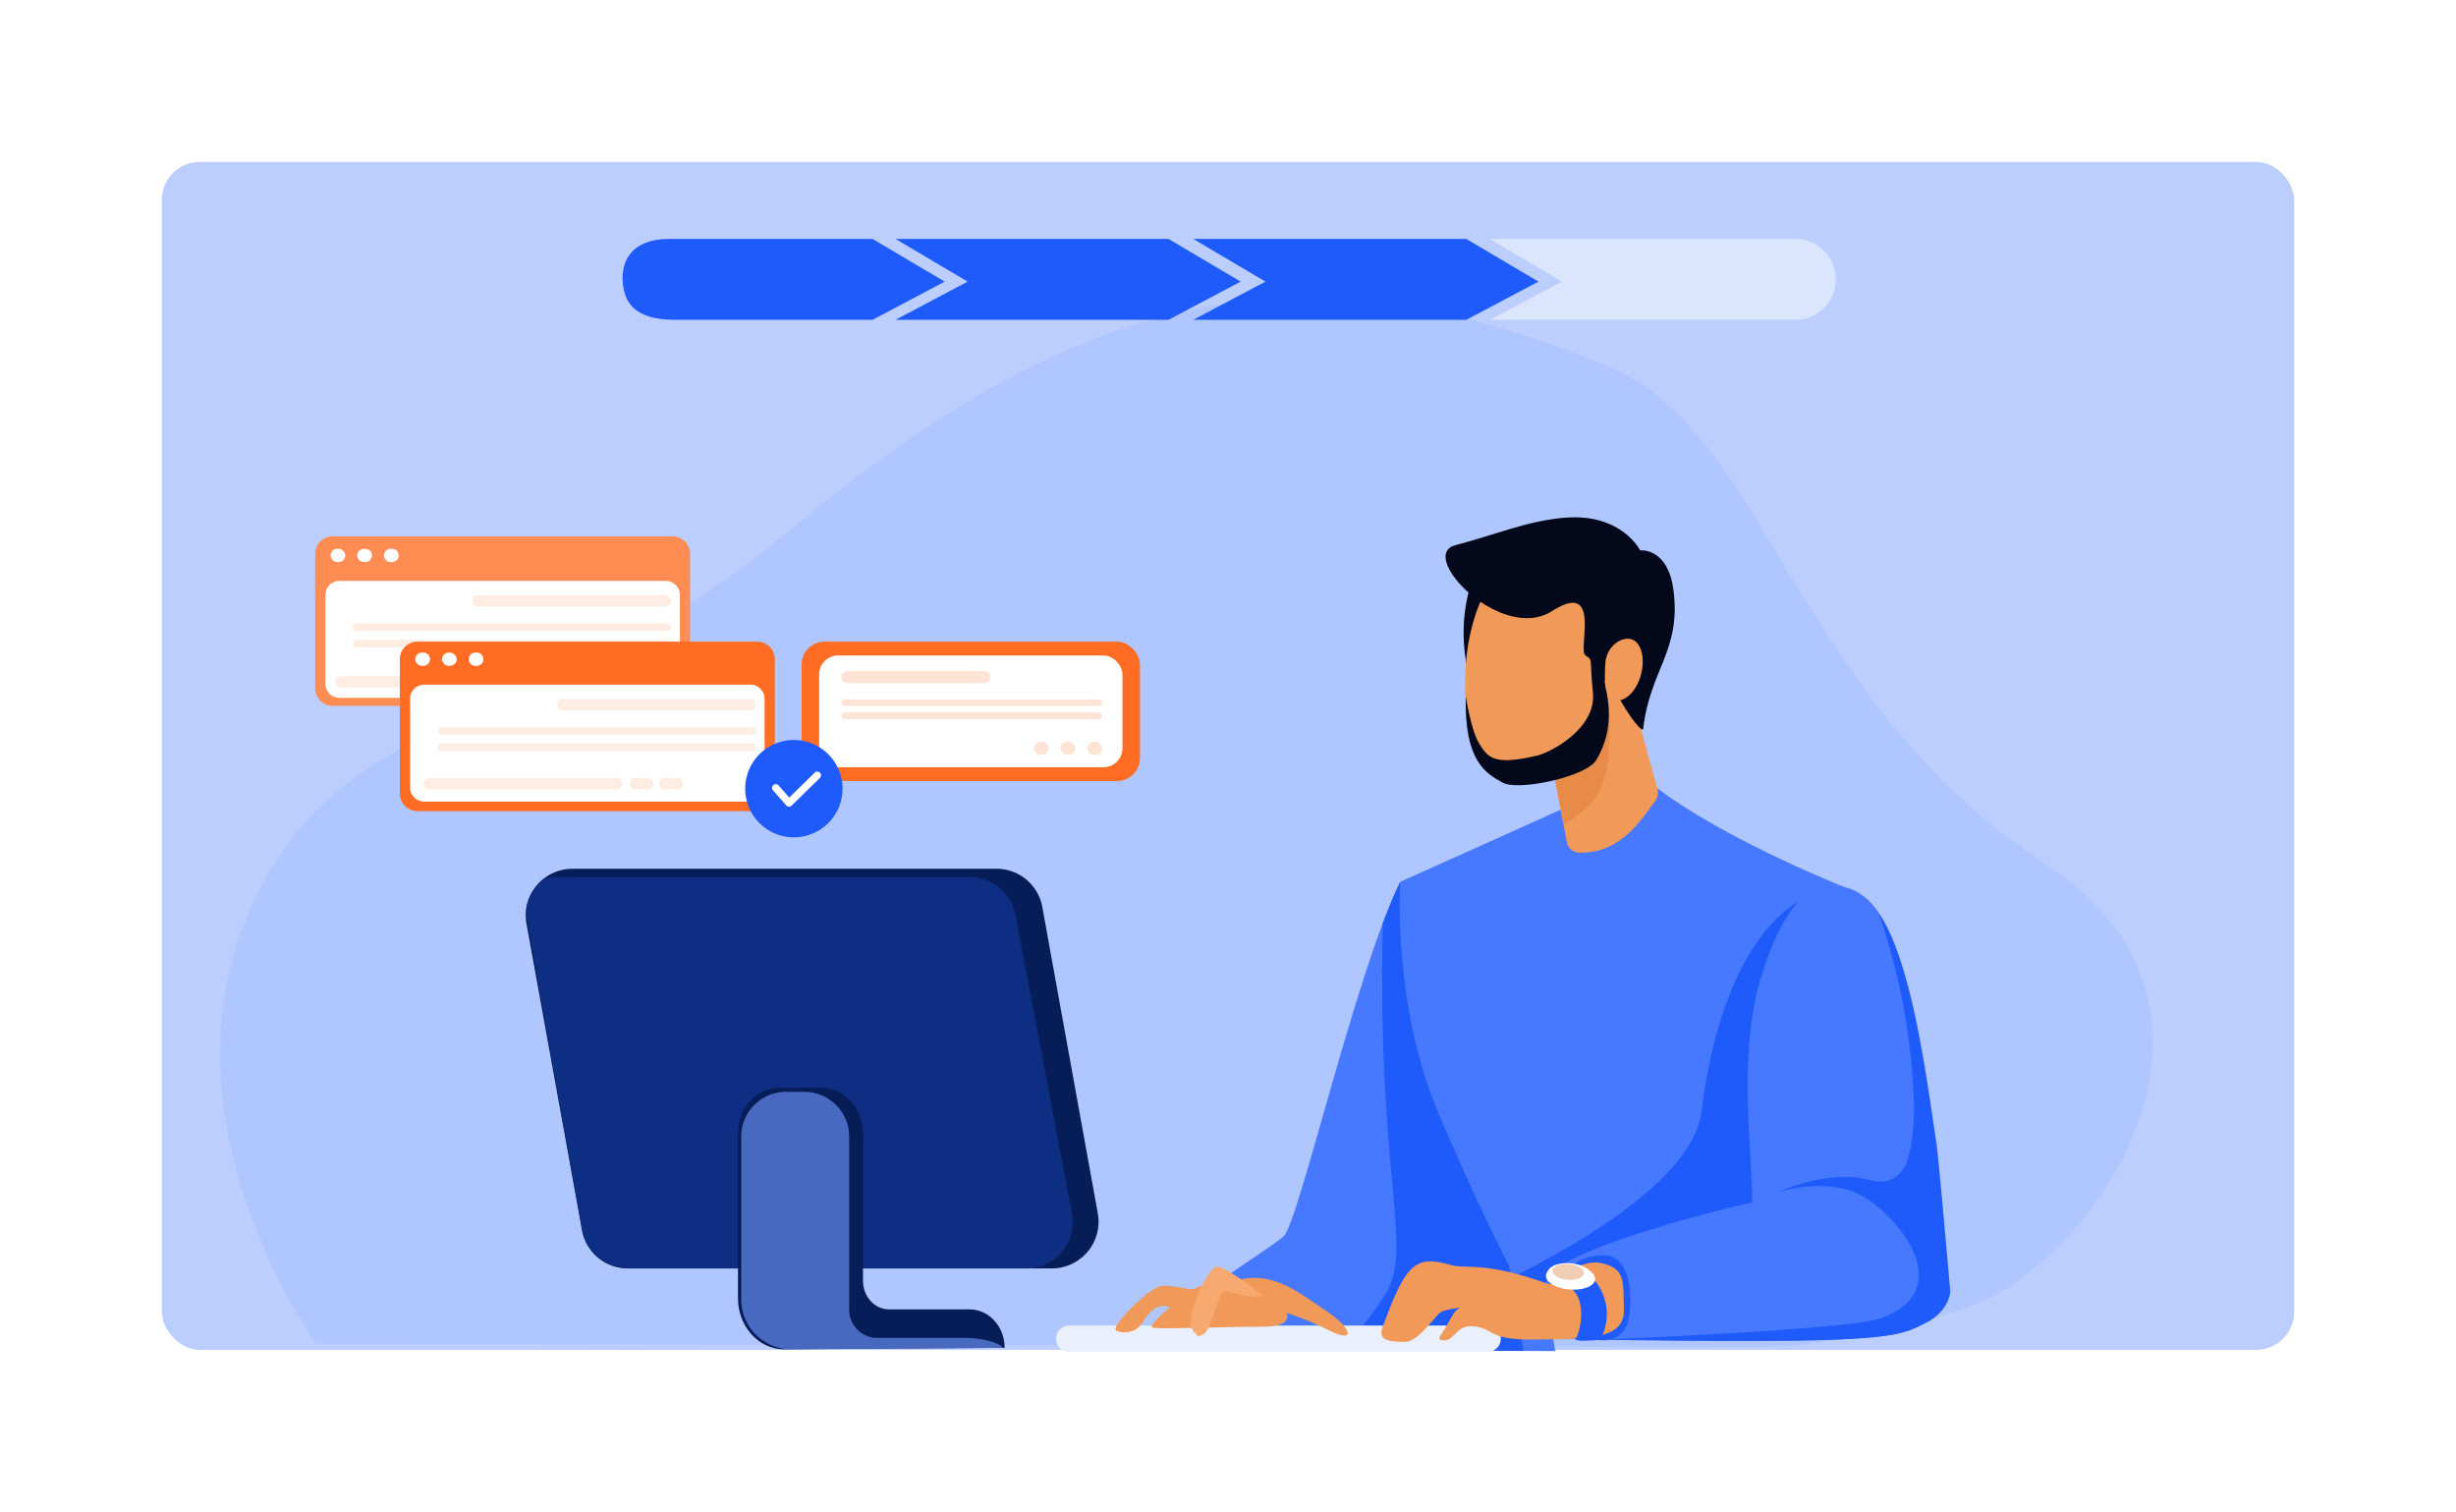 <svg xmlns="http://www.w3.org/2000/svg" xmlns:xlink="http://www.w3.org/1999/xlink" width="645" height="397" viewBox="0 0 645 397">
  <defs>
    <filter id="Rectangle_19455" x="0" y="0" width="645" height="397" filterUnits="userSpaceOnUse">
      <feOffset input="SourceAlpha"/>
      <feGaussianBlur stdDeviation="7.5" result="blur"/>
      <feFlood flood-color="#0c2464" flood-opacity="0.129"/>
      <feComposite operator="in" in2="blur"/>
      <feComposite in="SourceGraphic"/>
    </filter>
  </defs>
  <g id="Transparency_of_the_Complaints" data-name="Transparency of the Complaints" transform="translate(-987.5 -3049.5)">
    <g id="Group_60466" data-name="Group 60466" transform="translate(-15 -261)">
      <g transform="matrix(1, 0, 0, 1, 1002.5, 3310.5)" filter="url(#Rectangle_19455)">
        <rect id="Rectangle_19455-2" data-name="Rectangle 19455" width="600" height="352" rx="10" transform="translate(22.5 22.5)" fill="#fff"/>
      </g>
      <rect id="Rectangle_19454" data-name="Rectangle 19454" width="560" height="312" rx="10" transform="translate(1045 3353)" fill="#1e5bfa" opacity="0.3"/>
    </g>
    <g id="Group_69698" data-name="Group 69698" transform="translate(-559.957 2954.404)">
      <path id="Path_119167" data-name="Path 119167" d="M1630.417,447.912s-42.523-58.717-17.009-114.593,73.99-42.617,142.026-99.44c82.6-68.984,140.594-72.774,214.314-42.618,41.673,17.047,48.476,87.129,114.812,130.694,59.8,39.273,11.056,106.07-20.411,116.487s-52.728,10.418-52.728,10.418Z" transform="translate(0 0)" fill="#b0c6ff"/>
      <g id="Group_69688" data-name="Group 69688" transform="translate(1685.547 323.248)">
        <path id="Path_119185" data-name="Path 119185" d="M1941.5,635.7H1829.968a12.2,12.2,0,0,1-11.958-10.1l-14.547-80.3a12.277,12.277,0,0,1,11.958-14.553h111.536a12.2,12.2,0,0,1,11.958,10.1l14.547,80.3A12.277,12.277,0,0,1,1941.5,635.7Z" transform="translate(-1803.26 -530.753)" fill="#061d58"/>
        <path id="Path_119186" data-name="Path 119186" d="M1946.714,624.634,1931.868,546a12.321,12.321,0,0,0-12.2-9.891h-109.8l-2.078.582c-2.441,2-5.043,5.962-4.319,9.9L1818,628.506c1.1,5.973,5.57,10.282,12.9,10.379h103.6A12.173,12.173,0,0,0,1946.714,624.634Z" transform="translate(-1803.26 -533.937)" fill="#0d2e82"/>
        <path id="Path_119187" data-name="Path 119187" d="M2001.516,730.786h-21.174c-3.776,0-6.837-3.363-6.837-7.511V684.562c0-6.6-4.872-11.955-10.883-11.955h-11.06c-6.01,0-10.883,5.353-10.883,11.955v43.354c0,7.414,5.493,13.411,12.241,13.364l57.786-.4C2010.707,735.307,2006.592,730.786,2001.516,730.786Z" transform="translate(-1884.955 -615.085)" fill="#061d58"/>
        <path id="Path_119188" data-name="Path 119188" d="M1942.755,686.974v42.69a13.158,13.158,0,0,0,12.2,13.121l56.4-.352c-.006-.924-4.452-2.607-9.943-2.607h-22.9a7.4,7.4,0,0,1-7.4-7.4V686.974a11.773,11.773,0,0,0-11.773-11.772h-4.81A11.772,11.772,0,0,0,1942.755,686.974Z" transform="translate(-1886.19 -616.628)" fill="#5c81e0" opacity="0.76"/>
      </g>
      <g id="Group_69703" data-name="Group 69703" transform="translate(0 5)">
        <path id="Path_119168" data-name="Path 119168" d="M2274.956,539.2c-11.819,23.992-26.638,89.551-30.679,93.143s-27.391,17.513-31.432,24.248-2.245,4.491-.449,4.94,103.279.9,103.279.9-11.675-69.6-13.022-70.05S2274.956,539.2,2274.956,539.2Z" transform="translate(-359.76 -217.526)" fill="#4679ff"/>
        <path id="Path_119169" data-name="Path 119169" d="M2328.154,662.1c18.638.13,38.307.233,49.134.286l-14.824-88.653c-7.906-15.329-17.505-34.537-17.505-34.537-1.49,3.025-3.027,6.71-4.586,10.849-1.537,66.586,8.053,85.249.85,97.113C2335.6,656.42,2330.471,660.562,2328.154,662.1Z" transform="translate(-429.763 -217.526)" fill="#1e5bfa"/>
        <path id="Path_119171" data-name="Path 119171" d="M2431.612,467.79c16.856,15.559,54.375,30.313,54.375,30.313s5.7,52.668,1.811,82.489-1.729,35.872-1.729,35.872h-77.362s-10.383-14.408-29.389-59.21c-12.1-28.525-9.941-60.507-9.941-60.507l47.11-21.178Z" transform="translate(-454.181 -175.073)" fill="#4679ff"/>
        <path id="Path_119172" data-name="Path 119172" d="M2452.875,663.1h77.362s-2.161-6.05,1.729-35.872c3.2-24.555-.1-64.6-1.362-77.977l-7.035-3.015c-17.663,5.089-27.841,31.434-30.835,57.18-2,17.227-30.543,34.185-49.212,43.522C2449.655,658.63,2452.875,663.1,2452.875,663.1Z" transform="translate(-498.349 -221.709)" fill="#1e5bfa"/>
        <path id="Path_119173" data-name="Path 119173" d="M2414.362,334.475c-9.326,20.77,1.867,40.011,1.528,39.2s14.115-35.068,14.115-35.068Z" transform="translate(-478.803 -95.817)" fill="#03091a"/>
        <path id="Path_119174" data-name="Path 119174" d="M2477.829,372.351l11.827,43.229a3.915,3.915,0,0,1-.749,3.5c-2.774,3.417-6.724,10.446-14.692,12.7a19.745,19.745,0,0,1-5,.561,3.375,3.375,0,0,1-3.333-2.732l-7.924-41Z" transform="translate(-506.93 -118.335)" fill="#f09959"/>
        <path id="Path_119175" data-name="Path 119175" d="M2475.57,381.261l-4.323,1.772-13.291,10.874,7.134,36.351C2477.189,422.716,2478.953,417.625,2475.57,381.261Z" transform="translate(-506.93 -123.632)" fill="#e38540" opacity="0.65"/>
        <path id="Path_119176" data-name="Path 119176" d="M2449.828,365.807c-2.618,14.221-13.259,23.839-23.768,21.482s-15.523-11.561-14.288-30.016c.968-14.478,8.107-30.216,18.616-27.859S2452.446,351.587,2449.828,365.807Z" transform="translate(-479.364 -92.669)" fill="#f09959"/>
        <path id="Path_119177" data-name="Path 119177" d="M2539.231,542.014c15.653,3.534,18.561,35.326,23.65,68.856.585,3.859,3.593,36.524,3.593,36.524a10,10,0,0,1-5.688,8.981c-5.115,2.558-7.185,4.491-36.823,4.79-28.464.287-65.164-.9-65.164-.9s-.325-10.591,2.594-15.767c4.391-7.784,49.4-18.96,53.588-19.559.6-8.383-4.133-38.712,2.395-59.276,4.491-14.146,9.319-21.555,15.367-23.492A12.143,12.143,0,0,1,2539.231,542.014Z" transform="translate(-507.425 -218.984)" fill="#4679ff"/>
        <path id="Path_119178" data-name="Path 119178" d="M2498.506,671.868c14.032.211,33.29.412,49.069.253,29.638-.3,31.707-2.232,36.823-4.79,5.988-2.994,6.287-8.083,6.287-8.083s-3.026-34.757-3.592-38.619c-3.294-22.453-6.852-48.146-15.133-60.548a169.3,169.3,0,0,1,9.177,50.291,50.119,50.119,0,0,1-1.529,13.85c-1.347,4.416-4.79,7.185-10.179,5.688-10.777-2.994-24.249,3.293-24.249,3.293s10.179-3.593,19.759-.3,29.339,25.147,7.784,33.23C2566.126,668.607,2526.618,670.623,2498.506,671.868Z" transform="translate(-531.037 -229.94)" fill="#1e5bfa"/>
        <path id="Path_119179" data-name="Path 119179" d="M2463.8,787.8s3.992-6.786,12.175-6.786,7.584,13.372,6.387,17.763-5.988,4.591-5.988,4.591l-17.563-.8Z" transform="translate(-507.44 -361.283)" fill="#1e5bfa"/>
        <path id="Rectangle_26764" data-name="Rectangle 26764" d="M3.472,0H113.319a3.472,3.472,0,0,1,3.472,3.472v0a3.472,3.472,0,0,1-3.472,3.472H3.472A3.472,3.472,0,0,1,0,3.472v0A3.472,3.472,0,0,1,3.472,0Z" transform="translate(1824.803 438.184)" fill="#eaeffc"/>
        <path id="Path_119180" data-name="Path 119180" d="M2401.265,790.946c-17.164-6.187-21.667-3.858-25.546-4.99-9.58-2.794-11.975-.4-18.162,16.565-1.232,3.38,2.4,3.592,5.988,3.592s7.983-6.985,9.38-7.784,5.189-1.2,5.189-1.2-1.2,0-2.994,3.592-3.992,4.99-1.2,4.99,3.193-4.591,8.383-3.593,3.193,3.593,16.166,3.393,22.763,0,22.553-7.784c-.2-7.385.618-11.077-6.387-12.374C2409.249,784.36,2401.265,790.946,2401.265,790.946Z" transform="translate(-447.097 -363.634)" fill="#f09959"/>
        <path id="Path_119181" data-name="Path 119181" d="M2465.968,792.984c11.476-1.3,8.108,13,6.91,14.2s6.39.421,6.39.421a13.856,13.856,0,0,0,.571-12.321,11.19,11.19,0,0,0-8.981-6.885l-5.089,2.794Z" transform="translate(-511.574 -365.672)" fill="#1e5bfa"/>
        <path id="Path_119182" data-name="Path 119182" d="M2476.87,791.084c-.148,1.772-3.159,2.966-6.724,2.669s-6.336-1.976-6.188-3.748,3.158-2.966,6.724-2.668S2477.018,789.313,2476.87,791.084Z" transform="translate(-510.495 -365.018)" fill="#fff"/>
        <path id="Path_119183" data-name="Path 119183" d="M2476.636,789.505c-.132,1.583-2.821,2.65-6.008,2.384s-5.661-1.766-5.529-3.348,2.822-2.65,6.008-2.384S2476.769,787.922,2476.636,789.505Z" transform="translate(-511.174 -364.318)" fill="#fff"/>
        <path id="Path_119184" data-name="Path 119184" d="M2476.469,789.087c-.095,1.14-2.031,1.907-4.325,1.716s-4.076-1.271-3.98-2.41,2.032-1.907,4.325-1.716S2476.564,787.948,2476.469,789.087Z" transform="translate(-512.997 -364.635)" fill="#f0ceb4"/>
        <path id="Path_119189" data-name="Path 119189" d="M2218.906,799.76c8.523-4.735,18.939-3.157,22.727,1.578s4.42,7.891-4.1,7.891-25.568.631-28.409.316S2218.906,799.76,2218.906,799.76Z" transform="translate(-358.75 -370.73)" fill="#f09959"/>
        <path id="Path_119190" data-name="Path 119190" d="M2265,796.193c9.154-2.21,15.408,3.117,23.042,8.207,6.629,4.419,7.961,8.715.631,5.051-10.732-5.366-17.045-6-17.045-6Z" transform="translate(-392.218 -370.004)" fill="#f09959"/>
        <path id="Path_119191" data-name="Path 119191" d="M2209.164,802.068c-4.623,0-8.658-1.474-11.922-1.2s-13.6,10.878-11.965,11.693a3.753,3.753,0,0,0,.381.162,5.568,5.568,0,0,0,6.605-2.317c1.462-2.347,3.841-5.078,6.61-4.1a29.388,29.388,0,0,0,9.474,1.474Z" transform="translate(-344.719 -373.067)" fill="#f09959"/>
        <path id="Path_119192" data-name="Path 119192" d="M2235.52,806.06c-4.735-1.894,2.841-17.677,5.366-17.677s11.995,7.576,11.995,7.576-2.228,1.257-9.785-1.262c-1.894-.631-3.472,10.1-5.682,11.363S2235.52,806.06,2235.52,806.06Z" transform="translate(-373.785 -365.666)" fill="#f7a96f"/>
        <path id="Path_119193" data-name="Path 119193" d="M2404.242,350.1c-.439,17.379,5.481,20.318,9.624,22.678s21.985-1.538,24.6-5.837c6.7-11,1.06-21.251,2.559-21.1s2.869,4.436,6.778,9.992c.364.517,2.9,3.951,3.036,2.809,1.814-15.563,9.917-20.4,7.988-36.137-1.422-11.6-8.789-10.683-8.789-10.683s-4.752-9.71-19.544-8.607c-9.911.738-18.746,4.6-28.962,7.229s12.086,25.786,25.338,17.326,6.708,10.175,8.8,11.62,1.006.192,1.965,9.728-11.151,15.762-14.623,16.578c-11.1,2.61-12.953.779-15.383-3.4C2405.522,358.676,2404.242,350.1,2404.242,350.1Z" transform="translate(-471.843 -77.186)" fill="#03091a"/>
        <path id="Path_119194" data-name="Path 119194" d="M2511.509,391.448c-1.273,4.38-4.385,7.21-6.949,6.32s-2.642-4.449-2.34-9.541c.273-4.591,4.385-7.21,6.949-6.32S2512.781,387.067,2511.509,391.448Z" transform="translate(-533.172 -123.913)" fill="#f09959"/>
      </g>
      <g id="Group_69702" data-name="Group 69702" transform="translate(-10 6)">
        <g id="Group_69699" data-name="Group 69699" transform="translate(1 14.678)">
          <g id="Group_69693" data-name="Group 69693" transform="translate(1639.215 211.271)">
            <g id="Group_69690" data-name="Group 69690" transform="translate(0 4)">
              <path id="Rectangle_26765" data-name="Rectangle 26765" d="M4.6,0H93.874a4.6,4.6,0,0,1,4.6,4.6V39.9a4.6,4.6,0,0,1-4.6,4.6H4.6A4.6,4.6,0,0,1,0,39.9V4.6A4.6,4.6,0,0,1,4.6,0Z" fill="#ff8d53"/>
              <path id="Rectangle_26766" data-name="Rectangle 26766" d="M3.719,0H89.374a3.719,3.719,0,0,1,3.719,3.719V27a3.719,3.719,0,0,1-3.719,3.719H3.72A3.72,3.72,0,0,1,0,27V3.719A3.719,3.719,0,0,1,3.719,0Z" transform="translate(2.693 11.693)" fill="#fff"/>
              <g id="Group_69689" data-name="Group 69689" transform="translate(4.06 3.275)">
                <rect id="Rectangle_26767" data-name="Rectangle 26767" width="3.858" height="3.472" rx="1.736" fill="#fff"/>
                <path id="Rectangle_26768" data-name="Rectangle 26768" d="M1.736,0h.386A1.735,1.735,0,0,1,3.858,1.735v0A1.736,1.736,0,0,1,2.122,3.472H1.736A1.736,1.736,0,0,1,0,1.736v0A1.736,1.736,0,0,1,1.736,0Z" transform="translate(7.015)" fill="#fff"/>
                <path id="Rectangle_26769" data-name="Rectangle 26769" d="M1.736,0h.386A1.735,1.735,0,0,1,3.858,1.735v0A1.736,1.736,0,0,1,2.122,3.472H1.736A1.736,1.736,0,0,1,0,1.736v0A1.736,1.736,0,0,1,1.736,0Z" transform="translate(14.029)" fill="#fff"/>
              </g>
              <path id="Path_119195" data-name="Path 119195" d="M1841.525,308.059h-49.242a1.473,1.473,0,1,1,0-2.946h49.242a1.473,1.473,0,1,1,0,2.946Z" transform="translate(-1749.527 -289.633)" fill="#ff6d24" opacity="0.13"/>
              <path id="Path_119196" data-name="Path 119196" d="M1750.19,364.106h-49.242a1.473,1.473,0,0,1,0-2.946h49.242a1.473,1.473,0,1,1,0,2.946Z" transform="translate(-1694.228 -324.425)" fill="#ff6d24" opacity="0.13"/>
              <rect id="Rectangle_26770" data-name="Rectangle 26770" width="6.102" height="2.946" rx="1.242" transform="translate(58.434 38.207)" fill="#b7e1ff"/>
              <rect id="Rectangle_26771" data-name="Rectangle 26771" width="6.103" height="2.946" rx="1.242" transform="translate(66.115 38.207)" fill="#b7e1ff"/>
              <path id="Path_119197" data-name="Path 119197" d="M1796.029,325.275h-81.544a1,1,0,0,1,0-2h81.544a1,1,0,1,1,0,2Z" transform="translate(-1703.558 -300.431)" fill="#ff6d24" opacity="0.13"/>
              <path id="Path_119198" data-name="Path 119198" d="M1796.029,335.914h-81.544a1,1,0,0,1,0-2h81.544a1,1,0,1,1,0,2Z" transform="translate(-1703.558 -306.755)" fill="#ff6d24" opacity="0.13"/>
            </g>
            <g id="Group_69692" data-name="Group 69692" transform="translate(22.252 31.248)">
              <path id="Rectangle_26772" data-name="Rectangle 26772" d="M4.605,0h89.27a4.6,4.6,0,0,1,4.6,4.6V39.9a4.605,4.605,0,0,1-4.605,4.605H4.605A4.605,4.605,0,0,1,0,39.9V4.605A4.605,4.605,0,0,1,4.605,0Z" transform="translate(0 0.4)" fill="#ff6d24"/>
              <path id="Rectangle_26773" data-name="Rectangle 26773" d="M3.719,0H89.374a3.72,3.72,0,0,1,3.72,3.72V27a3.719,3.719,0,0,1-3.719,3.719H3.72A3.72,3.72,0,0,1,0,27V3.719A3.719,3.719,0,0,1,3.719,0Z" transform="translate(2.693 11.693)" fill="#fff"/>
              <g id="Group_69691" data-name="Group 69691" transform="translate(4.06 3.275)">
                <path id="Rectangle_26774" data-name="Rectangle 26774" d="M1.736,0h.386A1.735,1.735,0,0,1,3.858,1.735v0A1.736,1.736,0,0,1,2.122,3.472H1.736A1.736,1.736,0,0,1,0,1.736v0A1.736,1.736,0,0,1,1.736,0Z" fill="#fff"/>
                <rect id="Rectangle_26775" data-name="Rectangle 26775" width="3.858" height="3.472" rx="1.736" transform="translate(7.014)" fill="#fff"/>
                <path id="Rectangle_26776" data-name="Rectangle 26776" d="M1.736,0h.386A1.737,1.737,0,0,1,3.859,1.737v0A1.736,1.736,0,0,1,2.123,3.472H1.737A1.737,1.737,0,0,1,0,1.736v0A1.736,1.736,0,0,1,1.736,0Z" transform="translate(14.029)" fill="#fff"/>
              </g>
              <path id="Path_119199" data-name="Path 119199" d="M1896.4,385.119h-49.242a1.473,1.473,0,0,1,0-2.946H1896.4a1.473,1.473,0,0,1,0,2.946Z" transform="translate(-1804.403 -366.693)" fill="#ffece3"/>
              <path id="Path_119200" data-name="Path 119200" d="M1805.067,441.166h-49.242a1.473,1.473,0,0,1,0-2.946h49.242a1.473,1.473,0,1,1,0,2.946Z" transform="translate(-1748.105 -402.013)" fill="#ffece3"/>
              <rect id="Rectangle_26777" data-name="Rectangle 26777" width="6.103" height="2.946" rx="1.242" transform="translate(60.434 36.208)" fill="#ffece3"/>
              <rect id="Rectangle_26778" data-name="Rectangle 26778" width="6.102" height="2.946" rx="1.242" transform="translate(68.115 36.208)" fill="#ffece3"/>
              <path id="Path_119201" data-name="Path 119201" d="M1850.906,402.336h-81.544a1,1,0,0,1,0-2h81.544a1,1,0,0,1,0,2Z" transform="translate(-1758.434 -377.491)" fill="#ffece3"/>
              <path id="Path_119202" data-name="Path 119202" d="M1850.906,412.975h-81.544a1,1,0,1,1,0-2h81.544a1,1,0,1,1,0,2Z" transform="translate(-1758.434 -383.816)" fill="#ffece3"/>
            </g>
          </g>
        </g>
        <g id="Group_69697" data-name="Group 69697" transform="translate(1767.982 257.595)">
          <rect id="Rectangle_26779" data-name="Rectangle 26779" width="88.855" height="36.616" rx="6" transform="translate(0 0)" fill="#ff6d24"/>
          <path id="Path_119205" data-name="Path 119205" d="M2091.8,262.323v20.2l23.279-23.279S2092.277,262.323,2091.8,262.323Z" transform="translate(-2091.803 -238.246)" fill="#ff6d24"/>
          <rect id="Rectangle_26780" data-name="Rectangle 26780" width="79.664" height="29.356" rx="5" transform="translate(4.596 3.631)" fill="#fff"/>
          <path id="Path_119206" data-name="Path 119206" d="M2128.586,212.388H2092.6a1.578,1.578,0,0,1,0-3.157h35.984a1.578,1.578,0,0,1,0,3.157Z" transform="translate(-2080.607 -201.497)" fill="#ffe3d5"/>
          <rect id="Rectangle_26781" data-name="Rectangle 26781" width="68.496" height="1.773" rx="0.887" transform="translate(10.417 15.152)" fill="#ffe3d5"/>
          <rect id="Rectangle_26782" data-name="Rectangle 26782" width="68.496" height="1.773" rx="0.887" transform="translate(10.417 18.587)" fill="#ffe3d5"/>
          <g id="Group_69696" data-name="Group 69696" transform="translate(61.025 26.279)">
            <path id="Rectangle_26783" data-name="Rectangle 26783" d="M1.736,0h.387A1.735,1.735,0,0,1,3.858,1.735v0A1.735,1.735,0,0,1,2.123,3.472H1.736A1.736,1.736,0,0,1,0,1.736v0A1.736,1.736,0,0,1,1.736,0Z" transform="translate(0)" fill="#ffe3d5"/>
            <rect id="Rectangle_26784" data-name="Rectangle 26784" width="3.858" height="3.472" rx="1.736" transform="translate(7.015)" fill="#ffe3d5"/>
            <rect id="Rectangle_26785" data-name="Rectangle 26785" width="3.858" height="3.472" rx="1.736" transform="translate(14.029)" fill="#ffe3d5"/>
          </g>
        </g>
        <g id="Group_69701" data-name="Group 69701" transform="translate(1753.162 283.418)">
          <path id="Path_119203" data-name="Path 119203" d="M2035.654,408.154a12.783,12.783,0,1,1-12.783-12.783A12.784,12.784,0,0,1,2035.654,408.154Z" transform="translate(-2010.088 -395.371)" fill="#1e5bfa"/>
          <g id="Group_69694" data-name="Group 69694" transform="translate(7.069 8.3)">
            <path id="Path_119204" data-name="Path 119204" d="M2031.966,425.047h-.035a.971.971,0,0,1-.695-.33l-3.472-3.946a.973.973,0,0,1,1.462-1.285l2.794,3.175,6.685-6.542a.973.973,0,0,1,1.361,1.391l-7.418,7.26A.972.972,0,0,1,2031.966,425.047Z" transform="translate(-2027.521 -415.84)" fill="#fff"/>
          </g>
        </g>
      </g>
    </g>
    <g id="Group_69700" data-name="Group 69700" transform="translate(-174.753 2752.641)">
      <path id="Path_40" data-name="Path 40" d="M28.048,0H81.439L100.4,11.218,81.439,21.254H29.552c-10.8,0-13.346-4.723-13.722-10.036S18.08,0,28.048,0Z" transform="translate(1309.957 359.596)" fill="#1e5bfa"/>
      <g id="Group_37571" data-name="Group 37571" transform="translate(1553.501 359.598)">
        <path id="Union_1015" data-name="Union 1015" d="M38.3,21.253H0L18.959,11.217,0,0H80.213a10.627,10.627,0,0,1,0,21.254Z" fill="#fff" stroke="rgba(0,0,0,0)" stroke-miterlimit="10" stroke-width="1" opacity="0.48"/>
      </g>
      <path id="Path_41" data-name="Path 41" d="M-775.354,569h-71.7l18.959,11.218-18.959,10.036h71.7l18.959-10.036Z" transform="translate(2244.471 -209.404)" fill="#1e5bfa"/>
      <path id="Path_95446" data-name="Path 95446" d="M-775.354,569h-71.7l18.959,11.218-18.959,10.036h71.7l18.959-10.036Z" transform="translate(2322.678 -209.404)" fill="#1e5bfa"/>
    </g>
  </g>
</svg>
